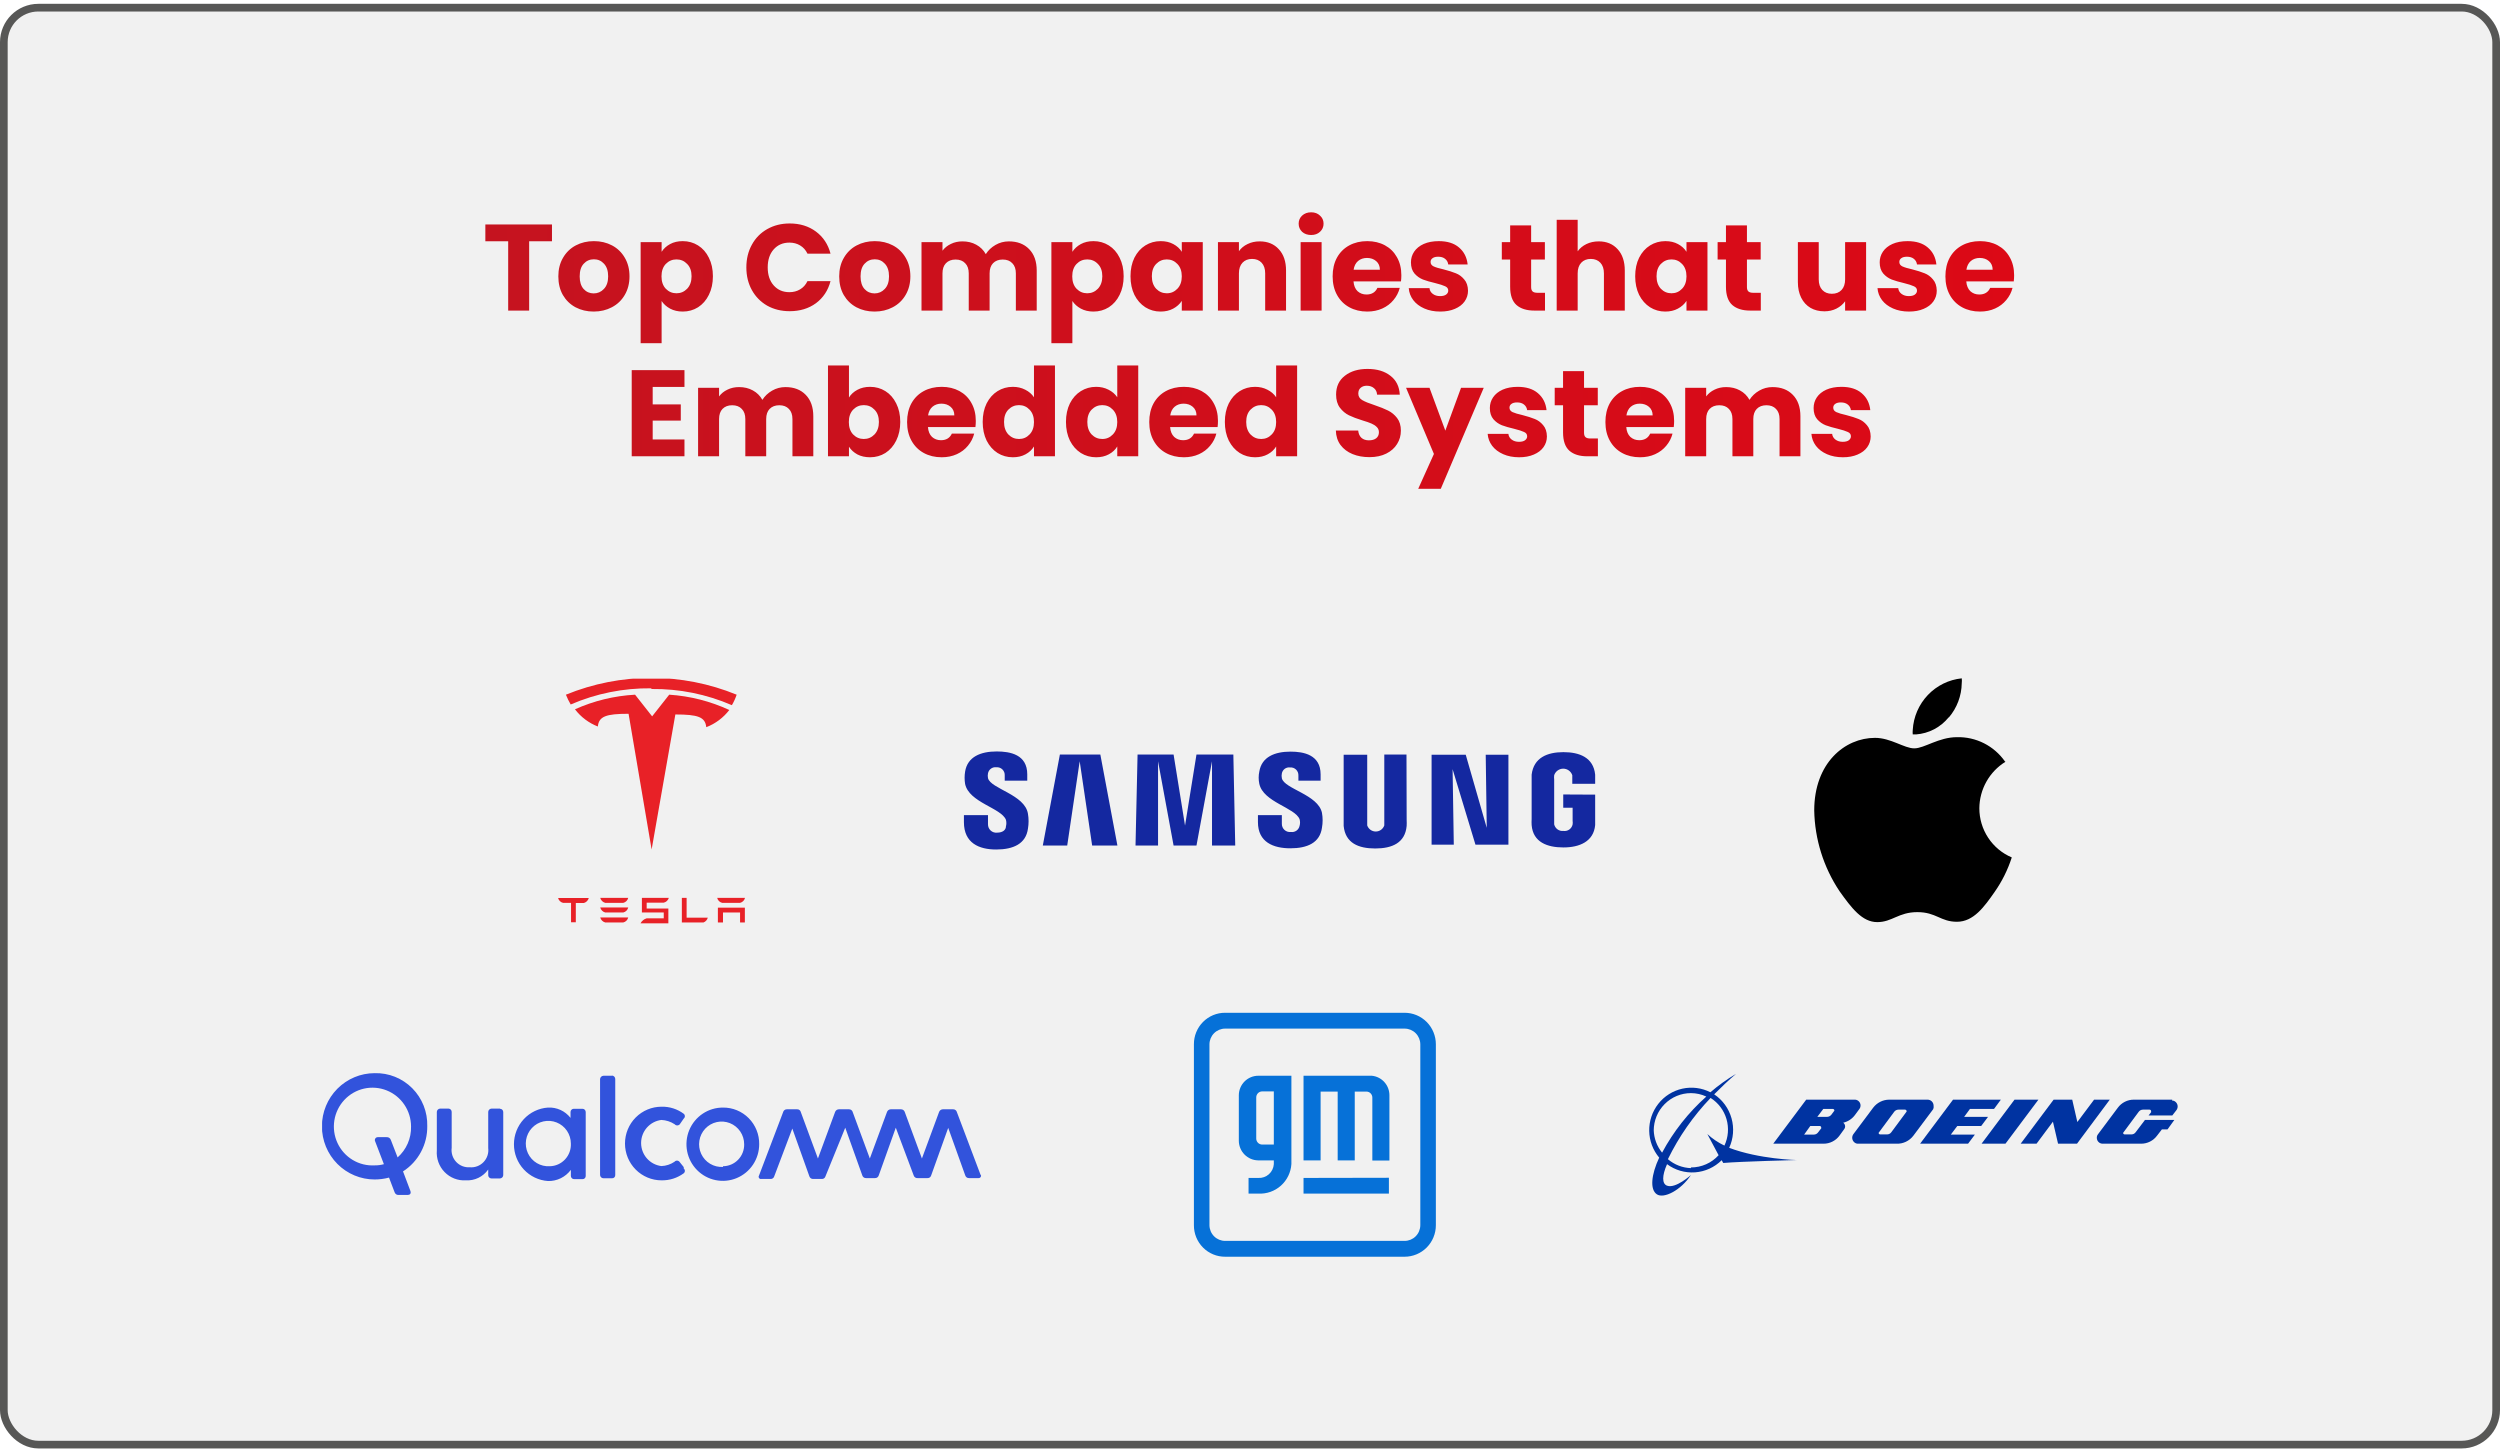 <svg width="326" height="189" viewBox="0 0 326 189" fill="none" xmlns="http://www.w3.org/2000/svg">
<rect x="0.5" y="1" width="325" height="187.377" rx="4.5" fill="#E5E5E5" fill-opacity="0.5"/>
<path d="M71.978 29.268V31.46H69.002V40.5H66.266V31.46H63.29V29.268H71.978ZM77.415 40.628C76.541 40.628 75.751 40.441 75.047 40.068C74.354 39.695 73.805 39.161 73.399 38.468C73.005 37.775 72.807 36.964 72.807 36.036C72.807 35.119 73.01 34.313 73.415 33.62C73.821 32.916 74.375 32.377 75.079 32.004C75.783 31.631 76.573 31.444 77.447 31.444C78.322 31.444 79.111 31.631 79.815 32.004C80.519 32.377 81.074 32.916 81.479 33.62C81.885 34.313 82.087 35.119 82.087 36.036C82.087 36.953 81.879 37.764 81.463 38.468C81.058 39.161 80.498 39.695 79.783 40.068C79.079 40.441 78.29 40.628 77.415 40.628ZM77.415 38.26C77.938 38.26 78.381 38.068 78.743 37.684C79.117 37.3 79.303 36.751 79.303 36.036C79.303 35.321 79.122 34.772 78.759 34.388C78.407 34.004 77.97 33.812 77.447 33.812C76.914 33.812 76.471 34.004 76.119 34.388C75.767 34.761 75.591 35.311 75.591 36.036C75.591 36.751 75.762 37.3 76.103 37.684C76.455 38.068 76.893 38.26 77.415 38.26ZM86.275 32.836C86.541 32.42 86.909 32.084 87.379 31.828C87.848 31.572 88.397 31.444 89.027 31.444C89.763 31.444 90.43 31.631 91.027 32.004C91.624 32.377 92.094 32.911 92.435 33.604C92.787 34.297 92.963 35.103 92.963 36.02C92.963 36.937 92.787 37.748 92.435 38.452C92.094 39.145 91.624 39.684 91.027 40.068C90.43 40.441 89.763 40.628 89.027 40.628C88.408 40.628 87.859 40.5 87.379 40.244C86.909 39.988 86.541 39.657 86.275 39.252V44.756H83.539V31.572H86.275V32.836ZM90.179 36.02C90.179 35.337 89.987 34.804 89.603 34.42C89.23 34.025 88.766 33.828 88.211 33.828C87.667 33.828 87.203 34.025 86.819 34.42C86.445 34.815 86.259 35.353 86.259 36.036C86.259 36.719 86.445 37.257 86.819 37.652C87.203 38.047 87.667 38.244 88.211 38.244C88.755 38.244 89.219 38.047 89.603 37.652C89.987 37.247 90.179 36.703 90.179 36.02ZM97.325 34.868C97.325 33.759 97.565 32.772 98.045 31.908C98.525 31.033 99.192 30.356 100.045 29.876C100.909 29.385 101.885 29.14 102.973 29.14C104.306 29.14 105.448 29.492 106.397 30.196C107.346 30.9 107.981 31.86 108.301 33.076H105.293C105.069 32.607 104.749 32.249 104.333 32.004C103.928 31.759 103.464 31.636 102.941 31.636C102.098 31.636 101.416 31.929 100.893 32.516C100.37 33.103 100.109 33.887 100.109 34.868C100.109 35.849 100.37 36.633 100.893 37.22C101.416 37.807 102.098 38.1 102.941 38.1C103.464 38.1 103.928 37.977 104.333 37.732C104.749 37.487 105.069 37.129 105.293 36.66H108.301C107.981 37.876 107.346 38.836 106.397 39.54C105.448 40.233 104.306 40.58 102.973 40.58C101.885 40.58 100.909 40.34 100.045 39.86C99.192 39.369 98.525 38.692 98.045 37.828C97.565 36.964 97.325 35.977 97.325 34.868ZM114.04 40.628C113.166 40.628 112.376 40.441 111.672 40.068C110.979 39.695 110.43 39.161 110.024 38.468C109.63 37.775 109.432 36.964 109.432 36.036C109.432 35.119 109.635 34.313 110.04 33.62C110.446 32.916 111 32.377 111.704 32.004C112.408 31.631 113.198 31.444 114.072 31.444C114.947 31.444 115.736 31.631 116.44 32.004C117.144 32.377 117.699 32.916 118.104 33.62C118.51 34.313 118.712 35.119 118.712 36.036C118.712 36.953 118.504 37.764 118.088 38.468C117.683 39.161 117.123 39.695 116.408 40.068C115.704 40.441 114.915 40.628 114.04 40.628ZM114.04 38.26C114.563 38.26 115.006 38.068 115.368 37.684C115.742 37.3 115.928 36.751 115.928 36.036C115.928 35.321 115.747 34.772 115.384 34.388C115.032 34.004 114.595 33.812 114.072 33.812C113.539 33.812 113.096 34.004 112.744 34.388C112.392 34.761 112.216 35.311 112.216 36.036C112.216 36.751 112.387 37.3 112.728 37.684C113.08 38.068 113.518 38.26 114.04 38.26ZM131.556 31.476C132.665 31.476 133.545 31.812 134.196 32.484C134.857 33.156 135.188 34.089 135.188 35.284V40.5H132.468V35.652C132.468 35.076 132.313 34.633 132.004 34.324C131.705 34.004 131.289 33.844 130.756 33.844C130.223 33.844 129.801 34.004 129.492 34.324C129.193 34.633 129.044 35.076 129.044 35.652V40.5H126.324V35.652C126.324 35.076 126.169 34.633 125.86 34.324C125.561 34.004 125.145 33.844 124.612 33.844C124.079 33.844 123.657 34.004 123.348 34.324C123.049 34.633 122.9 35.076 122.9 35.652V40.5H120.164V31.572H122.9V32.692C123.177 32.319 123.54 32.025 123.988 31.812C124.436 31.588 124.943 31.476 125.508 31.476C126.18 31.476 126.777 31.62 127.3 31.908C127.833 32.196 128.249 32.607 128.548 33.14C128.857 32.649 129.279 32.249 129.812 31.94C130.345 31.631 130.927 31.476 131.556 31.476ZM139.837 32.836C140.104 32.42 140.472 32.084 140.941 31.828C141.411 31.572 141.96 31.444 142.589 31.444C143.325 31.444 143.992 31.631 144.589 32.004C145.187 32.377 145.656 32.911 145.997 33.604C146.349 34.297 146.525 35.103 146.525 36.02C146.525 36.937 146.349 37.748 145.997 38.452C145.656 39.145 145.187 39.684 144.589 40.068C143.992 40.441 143.325 40.628 142.589 40.628C141.971 40.628 141.421 40.5 140.941 40.244C140.472 39.988 140.104 39.657 139.837 39.252V44.756H137.101V31.572H139.837V32.836ZM143.741 36.02C143.741 35.337 143.549 34.804 143.165 34.42C142.792 34.025 142.328 33.828 141.773 33.828C141.229 33.828 140.765 34.025 140.381 34.42C140.008 34.815 139.821 35.353 139.821 36.036C139.821 36.719 140.008 37.257 140.381 37.652C140.765 38.047 141.229 38.244 141.773 38.244C142.317 38.244 142.781 38.047 143.165 37.652C143.549 37.247 143.741 36.703 143.741 36.02ZM147.417 36.02C147.417 35.103 147.587 34.297 147.929 33.604C148.281 32.911 148.755 32.377 149.353 32.004C149.95 31.631 150.617 31.444 151.353 31.444C151.982 31.444 152.531 31.572 153.001 31.828C153.481 32.084 153.849 32.42 154.105 32.836V31.572H156.841V40.5H154.105V39.236C153.838 39.652 153.465 39.988 152.985 40.244C152.515 40.5 151.966 40.628 151.337 40.628C150.611 40.628 149.95 40.441 149.353 40.068C148.755 39.684 148.281 39.145 147.929 38.452C147.587 37.748 147.417 36.937 147.417 36.02ZM154.105 36.036C154.105 35.353 153.913 34.815 153.529 34.42C153.155 34.025 152.697 33.828 152.153 33.828C151.609 33.828 151.145 34.025 150.761 34.42C150.387 34.804 150.201 35.337 150.201 36.02C150.201 36.703 150.387 37.247 150.761 37.652C151.145 38.047 151.609 38.244 152.153 38.244C152.697 38.244 153.155 38.047 153.529 37.652C153.913 37.257 154.105 36.719 154.105 36.036ZM164.26 31.476C165.305 31.476 166.137 31.817 166.756 32.5C167.385 33.172 167.7 34.1 167.7 35.284V40.5H164.98V35.652C164.98 35.055 164.825 34.591 164.516 34.26C164.207 33.929 163.791 33.764 163.268 33.764C162.745 33.764 162.329 33.929 162.02 34.26C161.711 34.591 161.556 35.055 161.556 35.652V40.5H158.82V31.572H161.556V32.756C161.833 32.361 162.207 32.052 162.676 31.828C163.145 31.593 163.673 31.476 164.26 31.476ZM170.977 30.644C170.497 30.644 170.103 30.505 169.793 30.228C169.495 29.94 169.345 29.588 169.345 29.172C169.345 28.745 169.495 28.393 169.793 28.116C170.103 27.828 170.497 27.684 170.977 27.684C171.447 27.684 171.831 27.828 172.129 28.116C172.439 28.393 172.593 28.745 172.593 29.172C172.593 29.588 172.439 29.94 172.129 30.228C171.831 30.505 171.447 30.644 170.977 30.644ZM172.337 31.572V40.5H169.601V31.572H172.337ZM182.736 35.892C182.736 36.148 182.72 36.415 182.688 36.692H176.496C176.539 37.247 176.715 37.673 177.024 37.972C177.344 38.26 177.733 38.404 178.192 38.404C178.875 38.404 179.349 38.116 179.616 37.54H182.528C182.379 38.127 182.107 38.655 181.712 39.124C181.328 39.593 180.843 39.961 180.256 40.228C179.669 40.495 179.013 40.628 178.288 40.628C177.413 40.628 176.635 40.441 175.952 40.068C175.269 39.695 174.736 39.161 174.352 38.468C173.968 37.775 173.776 36.964 173.776 36.036C173.776 35.108 173.963 34.297 174.336 33.604C174.72 32.911 175.253 32.377 175.936 32.004C176.619 31.631 177.403 31.444 178.288 31.444C179.152 31.444 179.92 31.625 180.592 31.988C181.264 32.351 181.787 32.868 182.16 33.54C182.544 34.212 182.736 34.996 182.736 35.892ZM179.936 35.172C179.936 34.703 179.776 34.329 179.456 34.052C179.136 33.775 178.736 33.636 178.256 33.636C177.797 33.636 177.408 33.769 177.088 34.036C176.779 34.303 176.587 34.681 176.512 35.172H179.936ZM187.812 40.628C187.033 40.628 186.34 40.495 185.732 40.228C185.124 39.961 184.644 39.599 184.292 39.14C183.94 38.671 183.742 38.148 183.7 37.572H186.404C186.436 37.881 186.58 38.132 186.836 38.324C187.092 38.516 187.406 38.612 187.78 38.612C188.121 38.612 188.382 38.548 188.564 38.42C188.756 38.281 188.852 38.105 188.852 37.892C188.852 37.636 188.718 37.449 188.452 37.332C188.185 37.204 187.753 37.065 187.156 36.916C186.516 36.767 185.982 36.612 185.556 36.452C185.129 36.281 184.761 36.02 184.452 35.668C184.142 35.305 183.988 34.82 183.988 34.212C183.988 33.7 184.126 33.236 184.404 32.82C184.692 32.393 185.108 32.057 185.652 31.812C186.206 31.567 186.862 31.444 187.62 31.444C188.74 31.444 189.62 31.721 190.26 32.276C190.91 32.831 191.284 33.567 191.38 34.484H188.852C188.809 34.175 188.67 33.929 188.436 33.748C188.212 33.567 187.913 33.476 187.54 33.476C187.22 33.476 186.974 33.54 186.804 33.668C186.633 33.785 186.548 33.951 186.548 34.164C186.548 34.42 186.681 34.612 186.948 34.74C187.225 34.868 187.652 34.996 188.228 35.124C188.889 35.295 189.428 35.465 189.844 35.636C190.26 35.796 190.622 36.063 190.932 36.436C191.252 36.799 191.417 37.289 191.428 37.908C191.428 38.431 191.278 38.9 190.98 39.316C190.692 39.721 190.27 40.041 189.716 40.276C189.172 40.511 188.537 40.628 187.812 40.628ZM201.468 38.18V40.5H200.076C199.084 40.5 198.311 40.26 197.756 39.78C197.201 39.289 196.924 38.495 196.924 37.396V33.844H195.836V31.572H196.924V29.396H199.66V31.572H201.452V33.844H199.66V37.428C199.66 37.695 199.724 37.887 199.852 38.004C199.98 38.121 200.193 38.18 200.492 38.18H201.468ZM208.48 31.476C209.504 31.476 210.325 31.817 210.944 32.5C211.563 33.172 211.872 34.1 211.872 35.284V40.5H209.152V35.652C209.152 35.055 208.997 34.591 208.688 34.26C208.379 33.929 207.963 33.764 207.44 33.764C206.917 33.764 206.501 33.929 206.192 34.26C205.883 34.591 205.728 35.055 205.728 35.652V40.5H202.992V28.66H205.728V32.772C206.005 32.377 206.384 32.063 206.864 31.828C207.344 31.593 207.883 31.476 208.48 31.476ZM213.229 36.02C213.229 35.103 213.4 34.297 213.741 33.604C214.093 32.911 214.568 32.377 215.165 32.004C215.763 31.631 216.429 31.444 217.165 31.444C217.795 31.444 218.344 31.572 218.813 31.828C219.293 32.084 219.661 32.42 219.917 32.836V31.572H222.653V40.5H219.917V39.236C219.651 39.652 219.277 39.988 218.797 40.244C218.328 40.5 217.779 40.628 217.149 40.628C216.424 40.628 215.763 40.441 215.165 40.068C214.568 39.684 214.093 39.145 213.741 38.452C213.4 37.748 213.229 36.937 213.229 36.02ZM219.917 36.036C219.917 35.353 219.725 34.815 219.341 34.42C218.968 34.025 218.509 33.828 217.965 33.828C217.421 33.828 216.957 34.025 216.573 34.42C216.2 34.804 216.013 35.337 216.013 36.02C216.013 36.703 216.2 37.247 216.573 37.652C216.957 38.047 217.421 38.244 217.965 38.244C218.509 38.244 218.968 38.047 219.341 37.652C219.725 37.257 219.917 36.719 219.917 36.036ZM229.609 38.18V40.5H228.217C227.225 40.5 226.451 40.26 225.897 39.78C225.342 39.289 225.065 38.495 225.065 37.396V33.844H223.977V31.572H225.065V29.396H227.801V31.572H229.593V33.844H227.801V37.428C227.801 37.695 227.865 37.887 227.993 38.004C228.121 38.121 228.334 38.18 228.633 38.18H229.609ZM243.339 31.572V40.5H240.603V39.284C240.326 39.679 239.947 39.999 239.467 40.244C238.998 40.479 238.475 40.596 237.899 40.596C237.217 40.596 236.614 40.447 236.091 40.148C235.569 39.839 235.163 39.396 234.875 38.82C234.587 38.244 234.443 37.567 234.443 36.788V31.572H237.163V36.42C237.163 37.017 237.318 37.481 237.627 37.812C237.937 38.143 238.353 38.308 238.875 38.308C239.409 38.308 239.83 38.143 240.139 37.812C240.449 37.481 240.603 37.017 240.603 36.42V31.572H243.339ZM248.937 40.628C248.158 40.628 247.465 40.495 246.857 40.228C246.249 39.961 245.769 39.599 245.417 39.14C245.065 38.671 244.867 38.148 244.825 37.572H247.529C247.561 37.881 247.705 38.132 247.961 38.324C248.217 38.516 248.531 38.612 248.905 38.612C249.246 38.612 249.507 38.548 249.689 38.42C249.881 38.281 249.977 38.105 249.977 37.892C249.977 37.636 249.843 37.449 249.577 37.332C249.31 37.204 248.878 37.065 248.281 36.916C247.641 36.767 247.107 36.612 246.681 36.452C246.254 36.281 245.886 36.02 245.577 35.668C245.267 35.305 245.113 34.82 245.113 34.212C245.113 33.7 245.251 33.236 245.529 32.82C245.817 32.393 246.233 32.057 246.777 31.812C247.331 31.567 247.987 31.444 248.745 31.444C249.865 31.444 250.745 31.721 251.385 32.276C252.035 32.831 252.409 33.567 252.505 34.484H249.977C249.934 34.175 249.795 33.929 249.561 33.748C249.337 33.567 249.038 33.476 248.665 33.476C248.345 33.476 248.099 33.54 247.929 33.668C247.758 33.785 247.673 33.951 247.673 34.164C247.673 34.42 247.806 34.612 248.073 34.74C248.35 34.868 248.777 34.996 249.353 35.124C250.014 35.295 250.553 35.465 250.969 35.636C251.385 35.796 251.747 36.063 252.057 36.436C252.377 36.799 252.542 37.289 252.553 37.908C252.553 38.431 252.403 38.9 252.105 39.316C251.817 39.721 251.395 40.041 250.841 40.276C250.297 40.511 249.662 40.628 248.937 40.628ZM262.642 35.892C262.642 36.148 262.626 36.415 262.594 36.692H256.402C256.445 37.247 256.621 37.673 256.93 37.972C257.25 38.26 257.64 38.404 258.098 38.404C258.781 38.404 259.256 38.116 259.522 37.54H262.434C262.285 38.127 262.013 38.655 261.618 39.124C261.234 39.593 260.749 39.961 260.162 40.228C259.576 40.495 258.92 40.628 258.194 40.628C257.32 40.628 256.541 40.441 255.858 40.068C255.176 39.695 254.642 39.161 254.258 38.468C253.874 37.775 253.682 36.964 253.682 36.036C253.682 35.108 253.869 34.297 254.242 33.604C254.626 32.911 255.16 32.377 255.842 32.004C256.525 31.631 257.309 31.444 258.194 31.444C259.058 31.444 259.826 31.625 260.498 31.988C261.17 32.351 261.693 32.868 262.066 33.54C262.45 34.212 262.642 34.996 262.642 35.892ZM259.842 35.172C259.842 34.703 259.682 34.329 259.362 34.052C259.042 33.775 258.642 33.636 258.162 33.636C257.704 33.636 257.314 33.769 256.994 34.036C256.685 34.303 256.493 34.681 256.418 35.172H259.842ZM85.111 50.46V52.732H88.775V54.844H85.111V57.308H89.255V59.5H82.375V48.268H89.255V50.46H85.111ZM102.423 50.476C103.532 50.476 104.412 50.812 105.063 51.484C105.724 52.156 106.055 53.089 106.055 54.284V59.5H103.335V54.652C103.335 54.076 103.18 53.633 102.871 53.324C102.572 53.004 102.156 52.844 101.623 52.844C101.09 52.844 100.668 53.004 100.359 53.324C100.06 53.633 99.911 54.076 99.911 54.652V59.5H97.191V54.652C97.191 54.076 97.036 53.633 96.727 53.324C96.428 53.004 96.012 52.844 95.479 52.844C94.946 52.844 94.524 53.004 94.215 53.324C93.916 53.633 93.767 54.076 93.767 54.652V59.5H91.031V50.572H93.767V51.692C94.044 51.319 94.407 51.025 94.855 50.812C95.303 50.588 95.81 50.476 96.375 50.476C97.047 50.476 97.644 50.62 98.167 50.908C98.7 51.196 99.116 51.607 99.415 52.14C99.724 51.649 100.146 51.249 100.679 50.94C101.212 50.631 101.794 50.476 102.423 50.476ZM110.705 51.836C110.961 51.42 111.329 51.084 111.809 50.828C112.289 50.572 112.838 50.444 113.457 50.444C114.193 50.444 114.859 50.631 115.457 51.004C116.054 51.377 116.523 51.911 116.865 52.604C117.217 53.297 117.393 54.103 117.393 55.02C117.393 55.937 117.217 56.748 116.865 57.452C116.523 58.145 116.054 58.684 115.457 59.068C114.859 59.441 114.193 59.628 113.457 59.628C112.827 59.628 112.278 59.505 111.809 59.26C111.339 59.004 110.971 58.668 110.705 58.252V59.5H107.969V47.66H110.705V51.836ZM114.609 55.02C114.609 54.337 114.417 53.804 114.033 53.42C113.659 53.025 113.195 52.828 112.641 52.828C112.097 52.828 111.633 53.025 111.249 53.42C110.875 53.815 110.689 54.353 110.689 55.036C110.689 55.719 110.875 56.257 111.249 56.652C111.633 57.047 112.097 57.244 112.641 57.244C113.185 57.244 113.649 57.047 114.033 56.652C114.417 56.247 114.609 55.703 114.609 55.02ZM127.244 54.892C127.244 55.148 127.228 55.415 127.196 55.692H121.004C121.047 56.247 121.223 56.673 121.532 56.972C121.852 57.26 122.241 57.404 122.7 57.404C123.383 57.404 123.857 57.116 124.124 56.54H127.036C126.887 57.127 126.615 57.655 126.22 58.124C125.836 58.593 125.351 58.961 124.764 59.228C124.177 59.495 123.521 59.628 122.796 59.628C121.921 59.628 121.143 59.441 120.46 59.068C119.777 58.695 119.244 58.161 118.86 57.468C118.476 56.775 118.284 55.964 118.284 55.036C118.284 54.108 118.471 53.297 118.844 52.604C119.228 51.911 119.761 51.377 120.444 51.004C121.127 50.631 121.911 50.444 122.796 50.444C123.66 50.444 124.428 50.625 125.1 50.988C125.772 51.351 126.295 51.868 126.668 52.54C127.052 53.212 127.244 53.996 127.244 54.892ZM124.444 54.172C124.444 53.703 124.284 53.329 123.964 53.052C123.644 52.775 123.244 52.636 122.764 52.636C122.305 52.636 121.916 52.769 121.596 53.036C121.287 53.303 121.095 53.681 121.02 54.172H124.444ZM128.143 55.02C128.143 54.103 128.314 53.297 128.655 52.604C129.007 51.911 129.482 51.377 130.079 51.004C130.677 50.631 131.343 50.444 132.079 50.444C132.666 50.444 133.199 50.567 133.679 50.812C134.17 51.057 134.554 51.388 134.831 51.804V47.66H137.567V59.5H134.831V58.22C134.575 58.647 134.207 58.988 133.727 59.244C133.258 59.5 132.709 59.628 132.079 59.628C131.343 59.628 130.677 59.441 130.079 59.068C129.482 58.684 129.007 58.145 128.655 57.452C128.314 56.748 128.143 55.937 128.143 55.02ZM134.831 55.036C134.831 54.353 134.639 53.815 134.255 53.42C133.882 53.025 133.423 52.828 132.879 52.828C132.335 52.828 131.871 53.025 131.487 53.42C131.114 53.804 130.927 54.337 130.927 55.02C130.927 55.703 131.114 56.247 131.487 56.652C131.871 57.047 132.335 57.244 132.879 57.244C133.423 57.244 133.882 57.047 134.255 56.652C134.639 56.257 134.831 55.719 134.831 55.036ZM139.003 55.02C139.003 54.103 139.173 53.297 139.515 52.604C139.867 51.911 140.341 51.377 140.939 51.004C141.536 50.631 142.203 50.444 142.939 50.444C143.525 50.444 144.059 50.567 144.539 50.812C145.029 51.057 145.413 51.388 145.691 51.804V47.66H148.427V59.5H145.691V58.22C145.435 58.647 145.067 58.988 144.587 59.244C144.117 59.5 143.568 59.628 142.939 59.628C142.203 59.628 141.536 59.441 140.939 59.068C140.341 58.684 139.867 58.145 139.515 57.452C139.173 56.748 139.003 55.937 139.003 55.02ZM145.691 55.036C145.691 54.353 145.499 53.815 145.115 53.42C144.741 53.025 144.283 52.828 143.739 52.828C143.195 52.828 142.731 53.025 142.347 53.42C141.973 53.804 141.787 54.337 141.787 55.02C141.787 55.703 141.973 56.247 142.347 56.652C142.731 57.047 143.195 57.244 143.739 57.244C144.283 57.244 144.741 57.047 145.115 56.652C145.499 56.257 145.691 55.719 145.691 55.036ZM158.822 54.892C158.822 55.148 158.806 55.415 158.774 55.692H152.582C152.625 56.247 152.801 56.673 153.11 56.972C153.43 57.26 153.819 57.404 154.278 57.404C154.961 57.404 155.435 57.116 155.702 56.54H158.614C158.465 57.127 158.193 57.655 157.798 58.124C157.414 58.593 156.929 58.961 156.342 59.228C155.755 59.495 155.099 59.628 154.374 59.628C153.499 59.628 152.721 59.441 152.038 59.068C151.355 58.695 150.822 58.161 150.438 57.468C150.054 56.775 149.862 55.964 149.862 55.036C149.862 54.108 150.049 53.297 150.422 52.604C150.806 51.911 151.339 51.377 152.022 51.004C152.705 50.631 153.489 50.444 154.374 50.444C155.238 50.444 156.006 50.625 156.678 50.988C157.35 51.351 157.873 51.868 158.246 52.54C158.63 53.212 158.822 53.996 158.822 54.892ZM156.022 54.172C156.022 53.703 155.862 53.329 155.542 53.052C155.222 52.775 154.822 52.636 154.342 52.636C153.883 52.636 153.494 52.769 153.174 53.036C152.865 53.303 152.673 53.681 152.598 54.172H156.022ZM159.721 55.02C159.721 54.103 159.892 53.297 160.233 52.604C160.585 51.911 161.06 51.377 161.657 51.004C162.255 50.631 162.921 50.444 163.657 50.444C164.244 50.444 164.777 50.567 165.257 50.812C165.748 51.057 166.132 51.388 166.409 51.804V47.66H169.145V59.5H166.409V58.22C166.153 58.647 165.785 58.988 165.305 59.244C164.836 59.5 164.287 59.628 163.657 59.628C162.921 59.628 162.255 59.441 161.657 59.068C161.06 58.684 160.585 58.145 160.233 57.452C159.892 56.748 159.721 55.937 159.721 55.02ZM166.409 55.036C166.409 54.353 166.217 53.815 165.833 53.42C165.46 53.025 165.001 52.828 164.457 52.828C163.913 52.828 163.449 53.025 163.065 53.42C162.692 53.804 162.505 54.337 162.505 55.02C162.505 55.703 162.692 56.247 163.065 56.652C163.449 57.047 163.913 57.244 164.457 57.244C165.001 57.244 165.46 57.047 165.833 56.652C166.217 56.257 166.409 55.719 166.409 55.036ZM178.579 59.612C177.758 59.612 177.022 59.479 176.371 59.212C175.721 58.945 175.198 58.551 174.803 58.028C174.419 57.505 174.217 56.876 174.195 56.14H177.107C177.15 56.556 177.294 56.876 177.539 57.1C177.785 57.313 178.105 57.42 178.499 57.42C178.905 57.42 179.225 57.329 179.459 57.148C179.694 56.956 179.811 56.695 179.811 56.364C179.811 56.087 179.715 55.857 179.523 55.676C179.342 55.495 179.113 55.345 178.835 55.228C178.569 55.111 178.185 54.977 177.683 54.828C176.958 54.604 176.366 54.38 175.907 54.156C175.449 53.932 175.054 53.601 174.723 53.164C174.393 52.727 174.227 52.156 174.227 51.452C174.227 50.407 174.606 49.591 175.363 49.004C176.121 48.407 177.107 48.108 178.323 48.108C179.561 48.108 180.558 48.407 181.315 49.004C182.073 49.591 182.478 50.412 182.531 51.468H179.571C179.55 51.105 179.417 50.823 179.171 50.62C178.926 50.407 178.611 50.3 178.227 50.3C177.897 50.3 177.63 50.391 177.427 50.572C177.225 50.743 177.123 50.993 177.123 51.324C177.123 51.687 177.294 51.969 177.635 52.172C177.977 52.375 178.51 52.593 179.235 52.828C179.961 53.073 180.547 53.308 180.995 53.532C181.454 53.756 181.849 54.081 182.179 54.508C182.51 54.935 182.675 55.484 182.675 56.156C182.675 56.796 182.51 57.377 182.179 57.9C181.859 58.423 181.39 58.839 180.771 59.148C180.153 59.457 179.422 59.612 178.579 59.612ZM193.479 50.572L187.879 63.74H184.935L186.983 59.196L183.351 50.572H186.407L188.471 56.156L190.519 50.572H193.479ZM198.101 59.628C197.322 59.628 196.629 59.495 196.021 59.228C195.413 58.961 194.933 58.599 194.581 58.14C194.229 57.671 194.031 57.148 193.989 56.572H196.693C196.725 56.881 196.869 57.132 197.125 57.324C197.381 57.516 197.695 57.612 198.069 57.612C198.41 57.612 198.671 57.548 198.853 57.42C199.045 57.281 199.141 57.105 199.141 56.892C199.141 56.636 199.007 56.449 198.741 56.332C198.474 56.204 198.042 56.065 197.445 55.916C196.805 55.767 196.271 55.612 195.845 55.452C195.418 55.281 195.05 55.02 194.741 54.668C194.431 54.305 194.277 53.82 194.277 53.212C194.277 52.7 194.415 52.236 194.693 51.82C194.981 51.393 195.397 51.057 195.941 50.812C196.495 50.567 197.151 50.444 197.909 50.444C199.029 50.444 199.909 50.721 200.549 51.276C201.199 51.831 201.573 52.567 201.669 53.484H199.141C199.098 53.175 198.959 52.929 198.725 52.748C198.501 52.567 198.202 52.476 197.829 52.476C197.509 52.476 197.263 52.54 197.093 52.668C196.922 52.785 196.837 52.951 196.837 53.164C196.837 53.42 196.97 53.612 197.237 53.74C197.514 53.868 197.941 53.996 198.517 54.124C199.178 54.295 199.717 54.465 200.133 54.636C200.549 54.796 200.911 55.063 201.221 55.436C201.541 55.799 201.706 56.289 201.717 56.908C201.717 57.431 201.567 57.9 201.269 58.316C200.981 58.721 200.559 59.041 200.005 59.276C199.461 59.511 198.826 59.628 198.101 59.628ZM208.366 57.18V59.5H206.974C205.982 59.5 205.209 59.26 204.654 58.78C204.1 58.289 203.822 57.495 203.822 56.396V52.844H202.734V50.572H203.822V48.396H206.558V50.572H208.35V52.844H206.558V56.428C206.558 56.695 206.622 56.887 206.75 57.004C206.878 57.121 207.092 57.18 207.39 57.18H208.366ZM218.306 54.892C218.306 55.148 218.29 55.415 218.258 55.692H212.066C212.109 56.247 212.285 56.673 212.594 56.972C212.914 57.26 213.304 57.404 213.762 57.404C214.445 57.404 214.92 57.116 215.186 56.54H218.098C217.949 57.127 217.677 57.655 217.282 58.124C216.898 58.593 216.413 58.961 215.826 59.228C215.24 59.495 214.584 59.628 213.858 59.628C212.984 59.628 212.205 59.441 211.522 59.068C210.84 58.695 210.306 58.161 209.922 57.468C209.538 56.775 209.346 55.964 209.346 55.036C209.346 54.108 209.533 53.297 209.906 52.604C210.29 51.911 210.824 51.377 211.506 51.004C212.189 50.631 212.973 50.444 213.858 50.444C214.722 50.444 215.49 50.625 216.162 50.988C216.834 51.351 217.357 51.868 217.73 52.54C218.114 53.212 218.306 53.996 218.306 54.892ZM215.506 54.172C215.506 53.703 215.346 53.329 215.026 53.052C214.706 52.775 214.306 52.636 213.826 52.636C213.368 52.636 212.978 52.769 212.658 53.036C212.349 53.303 212.157 53.681 212.082 54.172H215.506ZM231.142 50.476C232.251 50.476 233.131 50.812 233.782 51.484C234.443 52.156 234.774 53.089 234.774 54.284V59.5H232.054V54.652C232.054 54.076 231.899 53.633 231.59 53.324C231.291 53.004 230.875 52.844 230.342 52.844C229.808 52.844 229.387 53.004 229.078 53.324C228.779 53.633 228.63 54.076 228.63 54.652V59.5H225.91V54.652C225.91 54.076 225.755 53.633 225.446 53.324C225.147 53.004 224.731 52.844 224.198 52.844C223.664 52.844 223.243 53.004 222.934 53.324C222.635 53.633 222.486 54.076 222.486 54.652V59.5H219.75V50.572H222.486V51.692C222.763 51.319 223.126 51.025 223.574 50.812C224.022 50.588 224.528 50.476 225.094 50.476C225.766 50.476 226.363 50.62 226.886 50.908C227.419 51.196 227.835 51.607 228.134 52.14C228.443 51.649 228.864 51.249 229.398 50.94C229.931 50.631 230.512 50.476 231.142 50.476ZM240.319 59.628C239.541 59.628 238.847 59.495 238.239 59.228C237.631 58.961 237.151 58.599 236.799 58.14C236.447 57.671 236.25 57.148 236.207 56.572H238.911C238.943 56.881 239.087 57.132 239.343 57.324C239.599 57.516 239.914 57.612 240.287 57.612C240.629 57.612 240.89 57.548 241.071 57.42C241.263 57.281 241.359 57.105 241.359 56.892C241.359 56.636 241.226 56.449 240.959 56.332C240.693 56.204 240.261 56.065 239.663 55.916C239.023 55.767 238.49 55.612 238.063 55.452C237.637 55.281 237.269 55.02 236.959 54.668C236.65 54.305 236.495 53.82 236.495 53.212C236.495 52.7 236.634 52.236 236.911 51.82C237.199 51.393 237.615 51.057 238.159 50.812C238.714 50.567 239.37 50.444 240.127 50.444C241.247 50.444 242.127 50.721 242.767 51.276C243.418 51.831 243.791 52.567 243.887 53.484H241.359C241.317 53.175 241.178 52.929 240.943 52.748C240.719 52.567 240.421 52.476 240.047 52.476C239.727 52.476 239.482 52.54 239.311 52.668C239.141 52.785 239.055 52.951 239.055 53.164C239.055 53.42 239.189 53.612 239.455 53.74C239.733 53.868 240.159 53.996 240.735 54.124C241.397 54.295 241.935 54.465 242.351 54.636C242.767 54.796 243.13 55.063 243.439 55.436C243.759 55.799 243.925 56.289 243.935 56.908C243.935 57.431 243.786 57.9 243.487 58.316C243.199 58.721 242.778 59.041 242.223 59.276C241.679 59.511 241.045 59.628 240.319 59.628Z" fill="url(#paint0_linear_144_2374)"/>
<g clip-path="url(#clip0_144_2374)">
<path d="M72.77 117.081C72.808 117.239 72.888 117.383 73.002 117.498C73.116 117.613 73.259 117.694 73.416 117.731H74.463V120.266H75.086V117.754H76.132C76.286 117.71 76.427 117.627 76.54 117.513C76.653 117.399 76.735 117.258 76.778 117.103H72.77" fill="#E82127"/>
<path d="M78.916 120.288H81.276C81.433 120.251 81.576 120.17 81.69 120.055C81.804 119.941 81.885 119.796 81.921 119.638H78.27C78.311 119.794 78.393 119.936 78.506 120.05C78.62 120.164 78.761 120.246 78.916 120.288Z" fill="#E82127"/>
<path d="M78.916 118.987H81.276C81.433 118.95 81.576 118.87 81.69 118.755C81.804 118.64 81.885 118.495 81.921 118.337H78.27C78.311 118.493 78.393 118.635 78.506 118.749C78.62 118.864 78.761 118.946 78.916 118.987Z" fill="#E82127"/>
<path d="M78.916 117.731H81.276C81.433 117.694 81.576 117.613 81.69 117.498C81.804 117.383 81.885 117.239 81.921 117.081H78.27C78.311 117.237 78.393 117.379 78.506 117.493C78.62 117.607 78.761 117.689 78.916 117.731Z" fill="#E82127"/>
<path d="M84.326 117.709H86.552C86.708 117.67 86.851 117.592 86.968 117.482C87.085 117.372 87.172 117.234 87.22 117.081H83.703V118.987H86.552V119.75H84.326C84.156 119.799 83.997 119.881 83.859 119.993C83.722 120.105 83.608 120.244 83.524 120.401H87.154V118.471H84.326V117.821" fill="#E82127"/>
<path d="M91.74 120.289C91.876 120.236 91.997 120.152 92.094 120.042C92.191 119.933 92.26 119.802 92.297 119.66H89.536V117.081H88.913V120.289H91.74Z" fill="#E82127"/>
<path d="M94.278 117.731H96.505C96.662 117.694 96.805 117.613 96.92 117.498C97.034 117.383 97.114 117.239 97.151 117.081H93.522C93.558 117.239 93.639 117.383 93.753 117.498C93.867 117.613 94.01 117.694 94.167 117.731" fill="#E82127"/>
<path d="M93.611 118.359V120.289H94.278V118.988H96.505V120.289H97.129V118.359H93.611Z" fill="#E82127"/>
<path d="M84.972 110.777L88.067 93.166C91.028 93.166 91.963 93.503 92.097 94.826C93.284 94.371 94.324 93.594 95.102 92.583C92.633 91.441 89.976 90.764 87.265 90.586L85.038 93.413L82.812 90.586C80.106 90.736 77.45 91.382 74.975 92.493C75.747 93.501 76.779 94.277 77.958 94.737C78.092 93.413 79.027 93.077 81.966 93.077L84.972 110.777Z" fill="#E82127"/>
<path d="M84.972 89.846C88.568 89.803 92.133 90.522 95.436 91.955C95.692 91.522 95.901 91.064 96.06 90.587C88.921 87.666 80.933 87.666 73.795 90.587C73.97 91.028 74.178 91.456 74.418 91.865C77.729 90.432 81.302 89.713 84.905 89.756" fill="#E82127"/>
<path d="M65.2 144.584C65.312 144.584 65.42 144.629 65.499 144.709C65.579 144.789 65.623 144.897 65.623 145.01V153.244C65.618 153.355 65.572 153.46 65.493 153.539C65.415 153.618 65.311 153.664 65.2 153.67H64.087C63.979 153.67 63.874 153.628 63.796 153.553C63.717 153.478 63.67 153.375 63.664 153.266V152.503C63.337 152.969 62.897 153.343 62.387 153.59C61.877 153.837 61.312 153.949 60.747 153.917C60.235 153.947 59.721 153.867 59.242 153.68C58.763 153.493 58.33 153.205 57.971 152.835C57.612 152.465 57.336 152.022 57.162 151.535C56.988 151.048 56.92 150.529 56.962 150.013V144.988C56.968 144.877 57.014 144.771 57.092 144.693C57.17 144.614 57.275 144.567 57.385 144.562H58.498C58.607 144.568 58.709 144.615 58.783 144.694C58.858 144.774 58.9 144.879 58.899 144.988V149.677C58.856 150.006 58.885 150.342 58.986 150.659C59.087 150.976 59.256 151.266 59.482 151.508C59.708 151.751 59.985 151.94 60.292 152.062C60.6 152.183 60.93 152.235 61.259 152.212C61.59 152.241 61.923 152.195 62.235 152.078C62.546 151.961 62.827 151.775 63.057 151.534C63.288 151.293 63.462 151.003 63.567 150.686C63.672 150.368 63.705 150.031 63.664 149.699V144.988C63.669 144.877 63.716 144.771 63.794 144.693C63.872 144.614 63.977 144.567 64.087 144.562H65.2M48.858 139.94C47.033 139.94 45.283 140.671 43.993 141.971C42.703 143.271 41.978 145.034 41.978 146.872C41.978 148.711 42.703 150.474 43.993 151.774C45.283 153.074 47.033 153.804 48.858 153.804C49.489 153.803 50.117 153.72 50.728 153.558L51.463 155.487C51.501 155.591 51.571 155.68 51.663 155.741C51.756 155.801 51.865 155.83 51.975 155.823H53.155C53.444 155.823 53.645 155.644 53.511 155.285L52.554 152.75C53.536 152.119 54.342 151.246 54.895 150.214C55.449 149.181 55.731 148.023 55.715 146.85C55.74 145.936 55.579 145.026 55.243 144.177C54.907 143.327 54.403 142.556 53.761 141.909C53.12 141.263 52.354 140.755 51.511 140.416C50.668 140.078 49.765 139.916 48.858 139.94ZM51.841 150.911L50.973 148.667C50.938 148.549 50.863 148.446 50.762 148.377C50.66 148.308 50.538 148.275 50.416 148.286H49.281C49.214 148.282 49.146 148.296 49.086 148.327C49.026 148.357 48.976 148.404 48.939 148.461C48.903 148.518 48.883 148.584 48.88 148.652C48.877 148.72 48.893 148.787 48.925 148.847L50.06 151.808C49.669 151.918 49.264 151.971 48.858 151.965C47.852 152.023 46.852 151.776 45.988 151.256C45.123 150.735 44.433 149.965 44.008 149.046C43.582 148.126 43.44 147.099 43.6 146.097C43.761 145.095 44.216 144.164 44.906 143.426C45.597 142.687 46.492 142.175 47.475 141.954C48.458 141.734 49.485 141.816 50.421 142.189C51.358 142.563 52.161 143.211 52.728 144.05C53.295 144.889 53.599 145.88 53.6 146.895C53.62 147.657 53.472 148.414 53.168 149.112C52.864 149.81 52.411 150.432 51.841 150.933M127.899 153.176C127.922 153.225 127.932 153.278 127.928 153.332C127.925 153.385 127.908 153.437 127.879 153.482C127.85 153.527 127.81 153.564 127.763 153.589C127.716 153.614 127.663 153.626 127.61 153.625H126.363C126.256 153.631 126.15 153.601 126.062 153.54C125.973 153.479 125.907 153.391 125.873 153.288L123.646 147.074L121.42 153.288C121.389 153.393 121.324 153.484 121.235 153.545C121.145 153.606 121.038 153.635 120.93 153.625H119.661C119.55 153.636 119.439 153.608 119.346 153.547C119.253 153.486 119.184 153.395 119.149 153.288L116.811 147.052L114.584 153.288C114.551 153.391 114.484 153.479 114.396 153.54C114.307 153.601 114.202 153.631 114.095 153.625H112.937C112.83 153.631 112.724 153.601 112.636 153.54C112.547 153.479 112.481 153.391 112.447 153.288L110.22 147.052L107.638 153.401C107.607 153.505 107.542 153.596 107.453 153.657C107.363 153.718 107.256 153.747 107.148 153.737H106.035C105.928 153.743 105.822 153.713 105.733 153.652C105.645 153.591 105.579 153.503 105.545 153.401L103.318 147.164L100.958 153.401C100.928 153.505 100.862 153.596 100.773 153.657C100.684 153.718 100.576 153.747 100.468 153.737H99.266C99.21 153.747 99.153 153.739 99.102 153.717C99.05 153.694 99.006 153.656 98.975 153.609C98.944 153.561 98.928 153.505 98.928 153.448C98.929 153.391 98.945 153.336 98.977 153.288L102.116 145.033C102.142 144.922 102.204 144.824 102.294 144.754C102.383 144.685 102.493 144.649 102.606 144.652H103.942C104.055 144.644 104.168 144.679 104.258 144.749C104.348 144.819 104.41 144.92 104.432 145.033L106.658 151.068L108.885 145.033C108.918 144.922 108.986 144.826 109.078 144.757C109.17 144.688 109.282 144.651 109.397 144.652H110.71C110.823 144.649 110.933 144.685 111.023 144.754C111.112 144.824 111.175 144.922 111.2 145.033L113.427 151.068L115.653 145.033C115.685 144.926 115.75 144.832 115.838 144.763C115.925 144.695 116.032 144.656 116.143 144.652H117.479C117.594 144.647 117.708 144.683 117.801 144.752C117.894 144.821 117.961 144.92 117.991 145.033L120.218 151.068L122.444 145.033C122.476 144.926 122.541 144.832 122.629 144.763C122.716 144.695 122.823 144.656 122.934 144.652H124.292C124.405 144.649 124.515 144.685 124.604 144.754C124.694 144.824 124.756 144.922 124.782 145.033L127.899 153.288M75.932 144.584H74.819C74.707 144.584 74.599 144.629 74.52 144.709C74.44 144.789 74.396 144.897 74.396 145.01V145.773C74.049 145.327 73.601 144.972 73.09 144.738C72.578 144.504 72.018 144.397 71.457 144.427C70.252 144.51 69.124 145.051 68.3 145.94C67.476 146.829 67.018 148 67.018 149.217C67.018 150.433 67.476 151.604 68.3 152.493C69.124 153.383 70.252 153.923 71.457 154.006C72.034 154.021 72.606 153.897 73.125 153.643C73.644 153.389 74.095 153.014 74.44 152.548V153.356C74.446 153.465 74.493 153.568 74.572 153.643C74.651 153.718 74.755 153.76 74.863 153.76H75.977C76.083 153.76 76.185 153.717 76.26 153.641C76.335 153.566 76.377 153.463 76.377 153.356V145.01C76.377 144.897 76.333 144.789 76.254 144.709C76.174 144.629 76.067 144.584 75.954 144.584M71.68 152.077C71.092 152.113 70.507 151.97 70.001 151.668C69.495 151.365 69.091 150.916 68.841 150.379C68.591 149.842 68.506 149.242 68.599 148.656C68.691 148.07 68.956 147.526 69.359 147.094C69.762 146.661 70.285 146.361 70.859 146.232C71.434 146.102 72.034 146.149 72.581 146.367C73.129 146.585 73.599 146.963 73.93 147.454C74.261 147.944 74.439 148.523 74.44 149.116C74.458 149.494 74.4 149.873 74.27 150.228C74.14 150.584 73.941 150.91 73.683 151.186C73.425 151.462 73.115 151.684 72.771 151.837C72.427 151.99 72.056 152.071 71.68 152.077ZM89.158 152.369C89.204 152.407 89.242 152.454 89.267 152.509C89.293 152.563 89.306 152.623 89.306 152.683C89.306 152.743 89.293 152.802 89.267 152.857C89.242 152.911 89.204 152.959 89.158 152.997C88.318 153.613 87.302 153.936 86.263 153.917C84.999 153.917 83.788 153.411 82.894 152.51C82 151.61 81.498 150.389 81.498 149.116C81.498 147.843 82 146.621 82.894 145.721C83.788 144.821 84.999 144.315 86.263 144.315C87.303 144.289 88.321 144.612 89.158 145.235C89.204 145.273 89.242 145.32 89.267 145.375C89.293 145.429 89.306 145.489 89.306 145.549C89.306 145.609 89.293 145.669 89.267 145.723C89.242 145.777 89.204 145.825 89.158 145.863L88.646 146.603C88.604 146.651 88.552 146.689 88.495 146.715C88.437 146.742 88.375 146.755 88.312 146.755C88.248 146.755 88.186 146.742 88.128 146.715C88.071 146.689 88.019 146.651 87.978 146.603C87.46 146.262 86.859 146.068 86.241 146.042C85.512 146.132 84.842 146.488 84.355 147.041C83.869 147.595 83.6 148.309 83.6 149.049C83.6 149.788 83.869 150.502 84.355 151.056C84.842 151.609 85.512 151.965 86.241 152.055C86.853 152.033 87.447 151.839 87.955 151.494C87.995 151.447 88.044 151.409 88.1 151.383C88.156 151.356 88.217 151.343 88.278 151.343C88.34 151.343 88.4 151.356 88.456 151.383C88.512 151.409 88.561 151.447 88.601 151.494L89.158 152.189V152.369ZM94.279 144.427C93.34 144.423 92.421 144.699 91.638 145.222C90.855 145.744 90.244 146.489 89.881 147.361C89.519 148.234 89.422 149.196 89.602 150.124C89.783 151.052 90.233 151.906 90.895 152.576C91.557 153.247 92.402 153.704 93.323 153.89C94.243 154.077 95.198 153.983 96.066 153.622C96.934 153.261 97.676 152.649 98.198 151.863C98.72 151.076 98.999 150.152 98.999 149.206C99.008 148.577 98.892 147.954 98.658 147.372C98.424 146.789 98.077 146.26 97.638 145.815C97.198 145.369 96.674 145.017 96.097 144.779C95.52 144.541 94.902 144.421 94.279 144.427ZM94.279 152.167C93.691 152.203 93.106 152.06 92.6 151.757C92.094 151.455 91.69 151.006 91.44 150.469C91.19 149.932 91.106 149.331 91.198 148.746C91.29 148.16 91.555 147.616 91.958 147.183C92.362 146.751 92.884 146.451 93.459 146.321C94.033 146.192 94.633 146.239 95.18 146.457C95.728 146.675 96.198 147.053 96.529 147.543C96.861 148.033 97.038 148.612 97.04 149.206C97.048 149.578 96.984 149.948 96.849 150.294C96.715 150.641 96.513 150.957 96.256 151.224C95.999 151.491 95.692 151.704 95.353 151.851C95.013 151.997 94.648 152.074 94.279 152.077M79.806 140.255C79.921 140.26 80.028 140.31 80.107 140.394C80.186 140.477 80.23 140.588 80.229 140.703V153.221C80.233 153.278 80.224 153.335 80.204 153.388C80.184 153.441 80.153 153.49 80.113 153.53C80.073 153.57 80.025 153.601 79.972 153.622C79.919 153.642 79.863 153.651 79.806 153.647H78.693C78.579 153.648 78.469 153.603 78.386 153.524C78.303 153.445 78.253 153.336 78.248 153.221V140.703C78.258 140.59 78.309 140.484 78.391 140.406C78.473 140.328 78.58 140.282 78.693 140.277H79.784" fill="#3253DC"/>
<path d="M261.512 99.335C260.481 99.971 259.627 100.86 259.031 101.92C258.435 102.98 258.117 104.175 258.106 105.392C258.105 106.763 258.506 108.103 259.259 109.245C260.011 110.386 261.082 111.278 262.336 111.809C261.822 113.408 261.071 114.921 260.109 116.295C258.751 118.247 257.349 120.199 255.189 120.199C253.029 120.199 252.495 118.942 250.023 118.942C247.552 118.942 246.75 120.244 244.791 120.244C242.832 120.244 241.451 118.426 239.87 116.205C237.791 113.091 236.646 109.438 236.575 105.684C236.575 99.492 240.561 96.217 244.502 96.217C246.572 96.217 248.309 97.586 249.623 97.586C250.936 97.586 252.806 96.127 255.189 96.127C256.409 96.097 257.618 96.369 258.71 96.921C259.801 97.472 260.74 98.286 261.445 99.29L261.512 99.335ZM254.12 93.57C255.188 92.32 255.787 90.732 255.812 89.083C255.837 88.875 255.837 88.664 255.812 88.455C254.127 88.628 252.558 89.401 251.387 90.634C250.216 91.868 249.519 93.481 249.422 95.185C249.402 95.379 249.402 95.575 249.422 95.769H249.845C250.672 95.709 251.478 95.48 252.214 95.094C252.949 94.708 253.598 94.174 254.12 93.525V93.57Z" fill="black"/>
<path d="M128.834 101.466C128.791 101.259 128.791 101.045 128.834 100.838C128.883 100.592 129.023 100.374 129.226 100.228C129.428 100.082 129.678 100.02 129.925 100.053C130.07 100.04 130.216 100.058 130.353 100.107C130.489 100.156 130.614 100.235 130.718 100.337C130.822 100.44 130.902 100.564 130.954 100.701C131.005 100.837 131.026 100.984 131.016 101.13V101.803H133.955V100.973C133.955 98.393 131.729 97.989 129.97 97.989C127.877 97.989 126.162 98.685 125.851 100.614C125.762 101.149 125.762 101.695 125.851 102.229C126.363 104.652 130.549 105.347 131.172 106.895C131.25 107.182 131.25 107.484 131.172 107.77C131.172 108.174 130.816 108.578 130.014 108.578C129.863 108.594 129.71 108.577 129.566 108.529C129.421 108.481 129.289 108.402 129.177 108.298C129.065 108.194 128.977 108.067 128.918 107.925C128.859 107.784 128.83 107.632 128.834 107.479V106.29H125.695V107.209C125.695 109.946 127.676 110.776 129.903 110.776C132.129 110.776 133.777 110.036 134.044 108.062C134.154 107.416 134.154 106.756 134.044 106.11C133.643 103.598 129.168 102.857 128.834 101.466ZM167.153 101.466C167.109 101.267 167.109 101.06 167.153 100.861C167.196 100.616 167.332 100.399 167.531 100.252C167.73 100.106 167.977 100.043 168.221 100.076C168.364 100.063 168.508 100.081 168.643 100.128C168.778 100.176 168.902 100.253 169.005 100.352C169.108 100.452 169.189 100.574 169.242 100.708C169.295 100.842 169.319 100.986 169.312 101.13V101.803H172.207V100.973C172.207 98.415 169.98 98.012 168.288 98.012C166.217 98.012 164.525 98.707 164.214 100.614C164.102 101.139 164.102 101.682 164.214 102.207C164.726 104.607 168.867 105.303 169.468 106.828C169.545 107.107 169.545 107.402 169.468 107.681C169.419 107.937 169.274 108.164 169.062 108.315C168.85 108.466 168.589 108.528 168.333 108.488C168.182 108.508 168.03 108.494 167.886 108.449C167.741 108.403 167.608 108.326 167.496 108.224C167.384 108.122 167.295 107.996 167.236 107.856C167.176 107.715 167.148 107.564 167.153 107.411V106.29H164.035V107.209C164.035 109.834 166.062 110.619 168.266 110.619C170.47 110.619 172.118 109.902 172.385 107.927C172.499 107.289 172.499 106.636 172.385 105.998C171.895 103.62 167.487 102.88 167.153 101.489V101.466ZM193.871 107.95L191.132 98.415H186.679V110.148H189.574L189.418 100.3L192.401 110.148H196.698V98.415H193.737L193.871 107.95ZM138.208 98.393L135.981 110.26H139.165L140.791 99.268L142.416 110.26H145.711L143.485 98.393H138.208ZM156.02 98.393L154.528 107.658L153.036 98.393H148.338L148.071 110.26H151.01V99.268L153.036 110.26H156.02L158.046 99.268V110.26H161.074L160.829 98.393H156.02ZM183.406 98.393H180.512V107.187C180.524 107.336 180.524 107.486 180.512 107.636C180.431 107.868 180.28 108.069 180.081 108.212C179.881 108.354 179.643 108.43 179.398 108.43C179.154 108.43 178.916 108.354 178.716 108.212C178.517 108.069 178.366 107.868 178.285 107.636C178.273 107.486 178.273 107.336 178.285 107.187V98.415H175.213V106.918C175.213 107.142 175.213 107.591 175.213 107.703C175.435 109.946 177.15 110.642 179.332 110.642C181.514 110.642 183.228 109.924 183.428 107.703C183.443 107.442 183.443 107.179 183.428 106.918L183.406 98.393ZM203.846 103.598V105.325H205.07V107.052C205.092 107.201 205.092 107.352 205.07 107.501C205.016 107.771 204.861 108.01 204.638 108.169C204.414 108.327 204.138 108.393 203.868 108.354C203.599 108.383 203.328 108.313 203.107 108.156C202.886 107.999 202.729 107.766 202.665 107.501C202.654 107.352 202.654 107.202 202.665 107.052V101.646C202.642 101.46 202.642 101.271 202.665 101.085C202.749 100.837 202.908 100.622 203.12 100.469C203.332 100.317 203.585 100.234 203.846 100.234C204.106 100.234 204.359 100.317 204.571 100.469C204.783 100.622 204.942 100.837 205.026 101.085C205.033 101.235 205.033 101.384 205.026 101.534V102.207H208.009V101.803C208.009 101.803 208.009 101.399 208.009 101.018C207.786 98.774 205.961 98.079 203.868 98.079C201.775 98.079 199.994 98.797 199.726 101.018C199.726 101.22 199.726 101.579 199.726 101.803V106.806C199.709 107.067 199.709 107.329 199.726 107.591C199.905 109.834 201.775 110.507 203.868 110.507C205.961 110.507 207.809 109.744 208.009 107.591C208.009 107.187 208.009 107.008 208.009 106.806V103.62L203.846 103.598Z" fill="#1428A0"/>
<path d="M225.487 149.677C226.042 148.47 226.15 147.102 225.79 145.823C225.431 144.543 224.628 143.435 223.528 142.7C224.418 141.803 225.376 140.883 226.378 140.03C225.197 140.73 224.079 141.533 223.038 142.431C221.906 141.854 220.61 141.689 219.371 141.964C218.132 142.24 217.026 142.938 216.239 143.942C215.453 144.945 215.036 146.192 215.057 147.47C215.079 148.748 215.539 149.98 216.358 150.955C215.312 153.199 215.134 155.106 216.047 155.734C216.96 156.362 219.208 155.195 220.5 153.221C220.5 153.221 218.496 155.038 217.383 154.612C216.715 154.365 216.715 153.311 217.383 151.808C218.437 152.591 219.733 152.969 221.039 152.874C222.346 152.78 223.575 152.219 224.507 151.292L224.708 151.651C227.112 151.449 234.282 151.27 234.282 151.27C234.282 151.27 229.384 151.157 225.487 149.677ZM215.646 147.433C215.646 146.136 216.157 144.892 217.068 143.975C217.978 143.058 219.212 142.543 220.5 142.543C221.192 142.545 221.876 142.698 222.504 142.992C220.17 145.069 218.218 147.545 216.737 150.305C216.055 149.468 215.671 148.426 215.646 147.344V147.433ZM220.5 152.324C219.396 152.289 218.336 151.878 217.494 151.157C218.928 148.221 220.806 145.527 223.06 143.171C224.065 143.804 224.803 144.787 225.136 145.932C225.468 147.078 225.371 148.307 224.864 149.385C224.051 148.999 223.301 148.492 222.637 147.882L224.107 150.641C223.648 151.145 223.091 151.547 222.47 151.821C221.849 152.095 221.178 152.236 220.5 152.234V152.324Z" fill="#0033A1"/>
<path d="M258.351 146.827L259.241 145.638H256.124L256.881 144.606H260.02L260.911 143.395H254.677L250.38 149.138H256.636L257.527 147.949H254.387L255.233 146.827H258.351Z" fill="#0033A1"/>
<path d="M262.692 143.395L258.395 149.138H261.512L265.809 143.395H262.692Z" fill="#0033A1"/>
<path d="M273.068 143.395L270.886 146.311L270.218 143.395H267.791L263.494 149.138H265.565L267.702 146.267L268.37 149.138H270.841L275.116 143.395H273.068Z" fill="#0033A1"/>
<path d="M283.265 143.395H278.256C277.849 143.392 277.447 143.487 277.084 143.67C276.72 143.853 276.404 144.12 276.163 144.449L273.58 147.904C273.472 148.037 273.417 148.204 273.424 148.375C273.424 148.578 273.504 148.772 273.646 148.915C273.788 149.058 273.98 149.138 274.181 149.138H279.191C279.597 149.141 279.999 149.047 280.362 148.863C280.726 148.68 281.042 148.413 281.284 148.084L281.907 147.276H282.642L283.532 146.042H279.703L278.478 147.657C278.416 147.741 278.335 147.809 278.243 147.856C278.15 147.902 278.048 147.927 277.944 147.927H277.053C277.027 147.927 277.001 147.921 276.977 147.911C276.952 147.901 276.93 147.886 276.912 147.868C276.893 147.849 276.878 147.827 276.868 147.802C276.858 147.778 276.853 147.751 276.853 147.725L278.879 144.988C278.942 144.898 279.026 144.825 279.122 144.775C279.219 144.724 279.327 144.697 279.436 144.696H280.304C280.357 144.696 280.408 144.717 280.446 144.755C280.483 144.793 280.504 144.845 280.504 144.898C280.515 144.942 280.515 144.988 280.504 145.033L280.17 145.459H283.265L283.822 144.741C283.939 144.576 283.988 144.372 283.959 144.171C283.93 143.97 283.825 143.789 283.666 143.664C283.54 143.561 283.383 143.505 283.221 143.507L283.265 143.395Z" fill="#0033A1"/>
<path d="M252.139 144.158C252.133 143.953 252.048 143.759 251.903 143.617C251.757 143.475 251.562 143.395 251.359 143.395H246.35C245.944 143.398 245.544 143.494 245.181 143.677C244.819 143.86 244.502 144.124 244.257 144.449L241.674 147.904C241.557 148.069 241.508 148.273 241.537 148.474C241.566 148.675 241.671 148.857 241.83 148.981C241.955 149.084 242.113 149.14 242.275 149.138H247.285C247.713 149.157 248.139 149.071 248.527 148.887C248.915 148.703 249.252 148.428 249.511 148.084L252.094 144.629C252.153 144.479 252.168 144.316 252.139 144.158ZM248.643 144.921L246.617 147.657C246.552 147.744 246.468 147.814 246.371 147.861C246.274 147.908 246.168 147.93 246.06 147.927H245.17C245.116 147.927 245.065 147.905 245.028 147.867C244.99 147.83 244.969 147.778 244.969 147.725L246.995 144.988C247.059 144.898 247.142 144.825 247.239 144.775C247.336 144.724 247.443 144.697 247.552 144.696H248.42C248.447 144.696 248.473 144.701 248.497 144.712C248.521 144.722 248.543 144.737 248.562 144.755C248.581 144.774 248.595 144.796 248.605 144.821C248.616 144.845 248.621 144.872 248.621 144.898C248.631 144.919 248.636 144.942 248.636 144.965C248.636 144.989 248.631 145.012 248.621 145.033L248.643 144.921Z" fill="#0033A1"/>
<path d="M240.36 146.401C240.964 146.261 241.5 145.911 241.874 145.414L242.453 144.629C242.515 144.55 242.561 144.459 242.588 144.362C242.615 144.264 242.622 144.163 242.61 144.062C242.597 143.962 242.565 143.866 242.515 143.778C242.465 143.69 242.399 143.614 242.319 143.552C242.186 143.447 242.021 143.392 241.852 143.395H235.529L231.231 149.138H237.777C238.184 149.141 238.585 149.047 238.949 148.864C239.313 148.68 239.628 148.413 239.87 148.084L240.471 147.254C240.56 147.156 240.608 147.027 240.605 146.895C240.606 146.799 240.584 146.704 240.542 146.618C240.499 146.533 240.437 146.458 240.36 146.401ZM237.466 147.164L237.065 147.68C237.003 147.764 236.922 147.831 236.829 147.878C236.737 147.925 236.634 147.949 236.531 147.949H235.261L236.063 146.828H237.288C237.341 146.828 237.392 146.849 237.429 146.887C237.467 146.925 237.488 146.976 237.488 147.029C237.498 147.074 237.498 147.12 237.488 147.164H237.466ZM239.136 144.921L238.802 145.369C238.734 145.452 238.649 145.519 238.553 145.566C238.457 145.612 238.352 145.637 238.245 145.639H236.976L237.755 144.607H239.002C239.028 144.607 239.054 144.612 239.079 144.622C239.103 144.632 239.125 144.647 239.144 144.666C239.162 144.684 239.177 144.707 239.187 144.731C239.197 144.756 239.202 144.782 239.202 144.808C239.195 144.853 239.171 144.893 239.136 144.921Z" fill="#0033A1"/>
<path d="M159.76 132.066C159.224 132.063 158.693 132.167 158.198 132.372C157.702 132.578 157.252 132.88 156.873 133.262C156.494 133.644 156.194 134.097 155.99 134.597C155.786 135.096 155.683 135.631 155.686 136.171V159.772C155.683 160.311 155.786 160.847 155.99 161.346C156.194 161.846 156.494 162.299 156.873 162.681C157.252 163.063 157.702 163.365 158.198 163.57C158.693 163.776 159.224 163.88 159.76 163.877H183.161C184.242 163.877 185.278 163.444 186.042 162.674C186.806 161.905 187.236 160.86 187.236 159.772V136.171C187.236 135.083 186.806 134.038 186.042 133.268C185.278 132.499 184.242 132.066 183.161 132.066H159.76ZM159.76 134.13H183.161C183.7 134.13 184.218 134.344 184.602 134.726C184.985 135.109 185.204 135.628 185.209 136.171V159.772C185.204 160.315 184.985 160.834 184.602 161.216C184.218 161.599 183.7 161.813 183.161 161.813H159.76C159.221 161.813 158.703 161.599 158.32 161.216C157.936 160.834 157.718 160.315 157.712 159.772V136.171C157.718 135.628 157.936 135.109 158.32 134.726C158.703 134.344 159.221 134.13 159.76 134.13Z" fill="#0671D8"/>
<path d="M169.98 153.602V155.644H181.113V153.58L169.98 153.602Z" fill="#0671D8"/>
<path d="M169.98 140.277V151.314H172.207V142.341H174.433V151.314H176.66V142.341H178.196C178.399 142.347 178.591 142.432 178.733 142.578C178.874 142.725 178.953 142.922 178.953 143.126V151.337H181.18V142.834C181.183 142.197 180.949 141.581 180.525 141.108C180.101 140.635 179.516 140.338 178.886 140.277H169.98Z" fill="#0671D8"/>
<path d="M164.08 140.277C163.407 140.277 162.761 140.546 162.285 141.026C161.809 141.506 161.542 142.156 161.542 142.834V148.734C161.541 149.415 161.808 150.068 162.284 150.551C162.759 151.034 163.405 151.308 164.08 151.314H166.106V151.808C166.072 152.316 165.839 152.789 165.46 153.126C165.08 153.462 164.584 153.633 164.08 153.602H162.811V155.644H164.08C165.159 155.705 166.219 155.334 167.029 154.611C167.838 153.889 168.33 152.873 168.399 151.785V140.277H164.08ZM164.592 142.318H166.106V149.25H164.592C164.389 149.25 164.194 149.171 164.049 149.028C163.903 148.886 163.818 148.692 163.813 148.488V143.103C163.813 142.895 163.895 142.696 164.041 142.548C164.187 142.401 164.385 142.318 164.592 142.318Z" fill="#0671D8"/>
</g>
<rect x="0.5" y="1" width="325" height="187.377" rx="4.5" stroke="#575756"/>
<defs>
<linearGradient id="paint0_linear_144_2374" x1="326" y1="44.5" x2="0" y2="44.5" gradientUnits="userSpaceOnUse">
<stop stop-color="#E30613"/>
<stop offset="1" stop-color="#BE1622"/>
</linearGradient>
<clipPath id="clip0_144_2374">
<rect width="242" height="75.377" fill="white" transform="translate(42 88.5)"/>
</clipPath>
</defs>
</svg>
